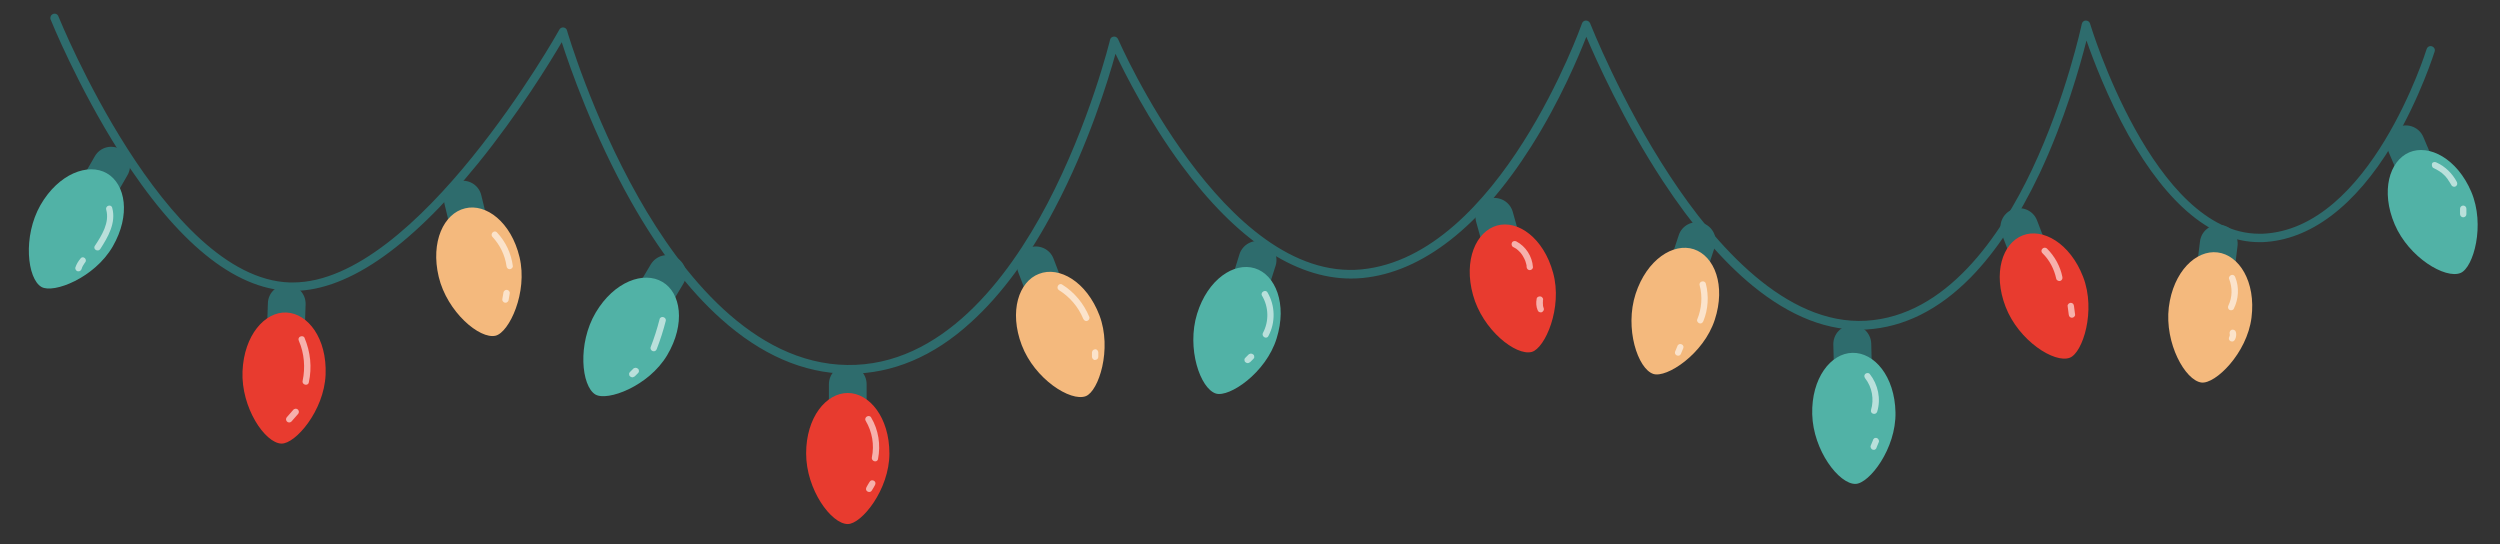 <?xml version="1.0" encoding="UTF-8"?> <!-- Generator: Adobe Illustrator 27.1.1, SVG Export Plug-In . SVG Version: 6.00 Build 0) --> <svg xmlns="http://www.w3.org/2000/svg" xmlns:xlink="http://www.w3.org/1999/xlink" id="Слой_1" x="0px" y="0px" viewBox="0 0 133.91 29.16" style="enable-background:new 0 0 133.91 29.16;" xml:space="preserve"><rect x="0" y="0" width="133.91" height="29.16" fill="#333333" stroke="none"/> <style type="text/css"> .st0{fill:#2E6C6D;} .st1{fill:#E83B2F;} .st2{fill:#51B2A6;} .st3{fill:#F4B97D;} .st4{opacity:0.6;} .st5{fill:#FFFFFF;} </style> <g> <g> <path class="st0" d="M45.49,20.02c-0.04,0-0.07,0-0.11,0c-2.35-0.03-4.62-1.02-6.76-2.94c-1.7-1.52-3.32-3.63-4.81-6.27 c-2.04-3.61-3.3-7.25-3.72-8.55c-0.62,1.06-2.3,3.8-4.49,6.5c-3.76,4.63-7.16,6.93-10.11,6.82c-2.95-0.11-6-2.59-9.07-7.4 c-2.26-3.55-3.7-7.11-3.71-7.14C2.67,0.93,2.72,0.8,2.84,0.75c0.12-0.05,0.25,0.01,0.29,0.13C3.19,1.02,8.81,14.9,15.51,15.13 c0.06,0,0.12,0,0.18,0c6.66,0,14.2-13.4,14.27-13.54c0.04-0.08,0.13-0.13,0.22-0.12c0.09,0.01,0.17,0.07,0.19,0.16 c0.01,0.04,1.32,4.52,3.83,8.95c2.3,4.06,6.11,8.9,11.18,8.97c5.07,0.07,8.62-4.65,10.71-8.62c2.28-4.34,3.36-8.75,3.37-8.8 c0.02-0.1,0.1-0.16,0.2-0.17c0.1-0.01,0.19,0.05,0.23,0.14c0.06,0.13,5.68,13.04,13.04,12.33c7.38-0.72,11.77-13.06,11.81-13.18 c0.03-0.09,0.12-0.15,0.21-0.15c0.1,0,0.18,0.06,0.22,0.14c0.02,0.04,1.64,4.18,4.28,8.19c2.41,3.67,6.19,8,10.5,7.75 c4.3-0.25,7.21-4.54,8.89-8.09c1.84-3.89,2.66-7.77,2.67-7.81c0.02-0.1,0.11-0.18,0.21-0.18c0.11,0,0.2,0.06,0.23,0.16 c0.03,0.11,3.41,11.26,9.06,11.26c0.06,0,0.12,0,0.18,0c5.77-0.24,8.76-9.79,8.79-9.89c0.04-0.12,0.16-0.19,0.28-0.15 c0.12,0.04,0.19,0.16,0.15,0.28c-0.01,0.02-0.78,2.51-2.27,4.98c-2,3.31-4.4,5.12-6.94,5.23c-0.06,0-0.13,0-0.19,0 c-2.48,0-4.89-1.98-7-5.73c-1.11-1.99-1.88-4.01-2.25-5.07c-0.34,1.35-1.15,4.23-2.51,7.12c-1.1,2.32-2.34,4.19-3.69,5.57 c-1.7,1.73-3.58,2.67-5.59,2.79c-2.01,0.12-4.06-0.68-6.1-2.35c-1.62-1.33-3.23-3.21-4.8-5.6c-2.1-3.2-3.57-6.48-4.1-7.73 C84.57,3,83.56,5.41,82.02,7.84c-2.72,4.3-5.84,6.74-9.03,7.05c-0.21,0.02-0.42,0.03-0.63,0.03c-3.01,0-6.13-2.09-9.07-6.07 c-1.77-2.4-3.02-4.88-3.54-5.97c-0.38,1.38-1.44,4.85-3.25,8.28c-1.36,2.59-2.87,4.64-4.5,6.11C50,19.1,47.8,20.02,45.49,20.02z"></path> </g> <g> <path class="st0" d="M46.42,21.73H44.4v-1.15c0-0.56,0.45-1.01,1.01-1.01h0c0.56,0,1.01,0.45,1.01,1.01V21.73z"></path> </g> <g> <path class="st1" d="M47.64,24.29c0,1.94-1.49,3.78-2.23,3.78c-0.88,0-2.23-1.84-2.23-3.78c0-1.94,1.07-3.24,2.23-3.24 C46.57,21.05,47.64,22.36,47.64,24.29z"></path> </g> <g> <path class="st0" d="M36.01,16.19l-1.74-1.04l0.59-0.99c0.29-0.48,0.91-0.64,1.39-0.35l0,0c0.48,0.29,0.64,0.91,0.35,1.39 L36.01,16.19z"></path> </g> <g> <path class="st2" d="M35.74,19.02c-0.99,1.67-3.21,2.49-3.85,2.11c-0.75-0.45-0.97-2.72,0.02-4.39c0.99-1.67,2.58-2.23,3.57-1.64 C36.48,15.68,36.73,17.35,35.74,19.02z"></path> </g> <g> <path class="st0" d="M16.33,17.46l-2.02-0.08l0.04-1.15c0.02-0.56,0.49-0.99,1.05-0.97h0c0.56,0.02,0.99,0.49,0.97,1.05 L16.33,17.46z"></path> </g> <g> <path class="st1" d="M17.44,20.07c-0.08,1.94-1.63,3.72-2.37,3.69c-0.88-0.03-2.16-1.93-2.08-3.87c0.08-1.94,1.2-3.2,2.35-3.15 C16.5,16.79,17.52,18.13,17.44,20.07z"></path> </g> <g> <path class="st0" d="M6.26,10.37L4.51,9.36l0.57-0.99C5.36,7.88,5.98,7.72,6.46,8l0,0c0.48,0.28,0.65,0.9,0.37,1.38L6.26,10.37z"></path> </g> <g> <path class="st2" d="M6.04,13.2c-0.97,1.68-3.17,2.54-3.82,2.17c-0.76-0.44-1.01-2.71-0.05-4.39c0.97-1.68,2.55-2.27,3.55-1.7 C6.73,9.86,7.01,11.52,6.04,13.2z"></path> </g> <g> <path class="st0" d="M26.05,11.57l-1.97,0.48l-0.27-1.12c-0.13-0.54,0.2-1.09,0.75-1.22l0,0c0.54-0.13,1.09,0.2,1.22,0.75 L26.05,11.57z"></path> </g> <g> <path class="st3" d="M27.83,13.78c0.45,1.89-0.56,4.02-1.28,4.2c-0.85,0.21-2.6-1.27-3.05-3.15c-0.45-1.89,0.28-3.4,1.41-3.67 C26.03,10.88,27.38,11.89,27.83,13.78z"></path> </g> <g> <path class="st0" d="M56.84,14.93l-1.89,0.72l-0.41-1.07c-0.2-0.52,0.06-1.11,0.58-1.31l0,0c0.52-0.2,1.11,0.06,1.31,0.58 L56.84,14.93z"></path> </g> <g> <path class="st3" d="M58.89,16.89c0.69,1.81-0.04,4.06-0.73,4.33c-0.82,0.31-2.74-0.92-3.43-2.73c-0.69-1.81-0.16-3.41,0.92-3.82 C56.73,14.24,58.2,15.08,58.89,16.89z"></path> </g> <g> <path class="st0" d="M67.98,15.32l-1.93-0.6l0.34-1.1c0.17-0.53,0.73-0.83,1.27-0.67v0c0.53,0.17,0.83,0.73,0.67,1.27L67.98,15.32 z"></path> </g> <g> <path class="st2" d="M68.38,18.13c-0.57,1.85-2.54,3.17-3.25,2.95c-0.84-0.26-1.58-2.42-1.01-4.27c0.57-1.85,1.98-2.78,3.09-2.44 C68.32,14.71,68.96,16.28,68.38,18.13z"></path> </g> <g> <path class="st0" d="M81.34,12.46L79.38,13l-0.31-1.11c-0.15-0.54,0.17-1.1,0.71-1.25v0c0.54-0.15,1.1,0.17,1.25,0.71L81.34,12.46 z"></path> </g> <g> <path class="st1" d="M83.19,14.61c0.52,1.87-0.43,4.04-1.14,4.24c-0.85,0.23-2.64-1.18-3.15-3.05c-0.52-1.87,0.17-3.41,1.29-3.72 C81.3,11.77,82.68,12.74,83.19,14.61z"></path> </g> <g> <path class="st0" d="M100.26,19.55l-2.03,0.05l-0.03-1.15c-0.01-0.56,0.43-1.02,0.99-1.04l0,0c0.56-0.01,1.02,0.43,1.04,0.99 L100.26,19.55z"></path> </g> <g> <path class="st2" d="M101.53,22.09c0.04,1.94-1.4,3.81-2.14,3.83c-0.88,0.02-2.27-1.79-2.32-3.73s1-3.27,2.15-3.29 C100.39,18.87,101.49,20.15,101.53,22.09z"></path> </g> <g> <path class="st0" d="M91.49,14.32l-1.93-0.63l0.36-1.09c0.17-0.53,0.75-0.82,1.28-0.65v0c0.53,0.17,0.82,0.75,0.65,1.28 L91.49,14.32z"></path> </g> <g> <path class="st3" d="M91.85,17.13c-0.6,1.84-2.58,3.13-3.29,2.9c-0.83-0.27-1.55-2.44-0.95-4.29c0.6-1.84,2.02-2.75,3.12-2.39 C91.84,13.72,92.45,15.29,91.85,17.13z"></path> </g> <g> <path class="st0" d="M109.52,12.87l-1.89,0.73l-0.41-1.07c-0.2-0.52,0.06-1.11,0.58-1.31v0c0.52-0.2,1.11,0.06,1.31,0.58 L109.52,12.87z"></path> </g> <g> <path class="st1" d="M111.58,14.83c0.7,1.81-0.02,4.06-0.71,4.33c-0.82,0.32-2.74-0.91-3.44-2.72c-0.7-1.81-0.17-3.41,0.91-3.83 C109.41,12.19,110.88,13.02,111.58,14.83z"></path> </g> <g> <path class="st0" d="M119.71,14.32l-2.01-0.25l0.14-1.14c0.07-0.56,0.57-0.95,1.13-0.88l0,0c0.56,0.07,0.95,0.57,0.88,1.13 L119.71,14.32z"></path> </g> <g> <path class="st3" d="M120.6,17.01c-0.24,1.92-1.94,3.57-2.68,3.48c-0.87-0.11-1.98-2.1-1.75-4.03c0.24-1.92,1.46-3.08,2.61-2.94 C119.94,13.66,120.84,15.09,120.6,17.01z"></path> </g> <g> <path class="st0" d="M130.25,8.39l-1.86,0.8l-0.45-1.06c-0.22-0.51,0.02-1.11,0.53-1.33v0c0.51-0.22,1.11,0.02,1.33,0.53 L130.25,8.39z"></path> </g> <g> <path class="st2" d="M132.37,10.27c0.76,1.78,0.12,4.06-0.57,4.35c-0.81,0.34-2.77-0.82-3.53-2.6c-0.76-1.78-0.29-3.4,0.78-3.86 C130.11,7.71,131.61,8.49,132.37,10.27z"></path> </g> <g class="st4"> <g> <g> <path class="st5" d="M130.35,9c0.11,0.05,0.21,0.11,0.31,0.17c0.02,0.02,0.05,0.03,0.07,0.05c0.01,0.01,0.02,0.02,0.03,0.02 c0.04,0.03-0.02-0.02,0.02,0.01c0.05,0.04,0.09,0.08,0.13,0.12c0.04,0.04,0.09,0.08,0.12,0.13c0.02,0.02,0.04,0.04,0.05,0.06 c0.01,0.01,0.02,0.03,0.03,0.04c0.02,0.03-0.01-0.01,0.01,0.02c0.07,0.1,0.13,0.2,0.19,0.3c0.04,0.08,0.16,0.11,0.23,0.06 c0.08-0.05,0.1-0.15,0.06-0.23c-0.24-0.46-0.63-0.84-1.1-1.05c-0.08-0.04-0.19-0.03-0.23,0.06C130.25,8.84,130.26,8.96,130.35,9 L130.35,9z"></path> </g> </g> <g> <g> <path class="st5" d="M119.4,14.94c0.18,0.46,0.18,0.98-0.04,1.43c-0.04,0.08-0.02,0.18,0.06,0.23c0.08,0.04,0.19,0.02,0.23-0.06 c0.26-0.52,0.3-1.15,0.08-1.69c-0.03-0.09-0.11-0.15-0.21-0.12C119.44,14.76,119.36,14.86,119.4,14.94L119.4,14.94z"></path> </g> </g> <g> <g> <path class="st5" d="M109.4,13.56c0.38,0.37,0.63,0.85,0.74,1.37c0.02,0.09,0.13,0.14,0.21,0.12c0.09-0.03,0.14-0.12,0.12-0.21 c-0.11-0.57-0.41-1.11-0.82-1.52C109.48,13.16,109.24,13.4,109.4,13.56L109.4,13.56z"></path> </g> </g> <g> <g> <path class="st5" d="M99.91,20.27c0.37,0.47,0.48,1.12,0.31,1.69c-0.06,0.21,0.26,0.3,0.33,0.09c0.21-0.69,0.05-1.45-0.4-2.02 c-0.06-0.07-0.18-0.06-0.24,0C99.84,20.1,99.85,20.19,99.91,20.27L99.91,20.27z"></path> </g> </g> <g> <g> <path class="st5" d="M91.04,15.28c0.16,0.61,0.11,1.25-0.13,1.83c-0.04,0.08,0.04,0.19,0.12,0.21c0.1,0.03,0.17-0.03,0.21-0.12 c0.26-0.64,0.3-1.35,0.13-2.01C91.31,14.98,90.98,15.07,91.04,15.28L91.04,15.28z"></path> </g> </g> <g> <g> <path class="st5" d="M81.05,13.23c0.05,0.03,0.11,0.06,0.16,0.09c0.03,0.02,0.04,0.03,0.05,0.04c0.02,0.02,0.05,0.04,0.07,0.06 c0.09,0.08,0.16,0.16,0.22,0.26c0.03,0.05,0.06,0.1,0.09,0.16c0.03,0.06,0.04,0.08,0.06,0.13c0.02,0.06,0.04,0.12,0.05,0.17 c0.01,0.03,0.01,0.06,0.02,0.09c0,0.02,0-0.01,0,0.02c0,0.02,0,0.04,0,0.05c0.01,0.09,0.07,0.17,0.17,0.17 c0.09,0,0.18-0.08,0.17-0.17c-0.04-0.57-0.38-1.1-0.89-1.37c-0.08-0.04-0.19-0.02-0.23,0.06 C80.94,13.07,80.97,13.19,81.05,13.23L81.05,13.23z"></path> </g> </g> <g> <g> <path class="st5" d="M67.6,15.84c0.36,0.6,0.38,1.37,0.05,1.99c-0.1,0.19,0.19,0.37,0.29,0.17c0.39-0.73,0.37-1.63-0.05-2.34 C67.78,15.48,67.49,15.66,67.6,15.84L67.6,15.84z"></path> </g> </g> <g> <g> <path class="st5" d="M131.77,11.18c0,0.1,0,0.19,0,0.29c0,0.04,0.02,0.09,0.05,0.12c0.03,0.03,0.08,0.05,0.12,0.05 c0.04,0,0.09-0.02,0.12-0.05c0.03-0.03,0.05-0.07,0.05-0.12c0-0.1,0-0.19,0-0.29c0-0.04-0.02-0.09-0.05-0.12 c-0.03-0.03-0.08-0.05-0.12-0.05c-0.04,0-0.09,0.02-0.12,0.05C131.79,11.09,131.77,11.13,131.77,11.18L131.77,11.18z"></path> </g> </g> <g> <g> <path class="st5" d="M119.43,17.89c0,0.01,0.01,0.03,0.01,0.04C119.44,17.91,119.43,17.9,119.43,17.89 c0.01,0.03,0.01,0.06,0,0.09c0-0.02,0-0.03,0.01-0.05c0,0.03-0.01,0.06-0.02,0.09c0.01-0.01,0.01-0.03,0.02-0.04 c-0.01,0.02-0.02,0.04-0.03,0.06c-0.02,0.03-0.03,0.09-0.02,0.13c0.01,0.04,0.04,0.08,0.08,0.1c0.04,0.02,0.09,0.03,0.13,0.02 c0.01-0.01,0.03-0.01,0.04-0.02c0.03-0.02,0.05-0.04,0.06-0.06c0.02-0.03,0.04-0.07,0.05-0.11c0.01-0.03,0.02-0.05,0.02-0.08 c0.01-0.04,0.01-0.08,0.01-0.12c0-0.04-0.01-0.08-0.02-0.12c-0.01-0.04-0.04-0.08-0.08-0.1c-0.04-0.02-0.09-0.03-0.13-0.02 c-0.04,0.01-0.08,0.04-0.1,0.08C119.42,17.8,119.42,17.84,119.43,17.89L119.43,17.89z"></path> </g> </g> <g> <g> <path class="st5" d="M110.75,16.39c0.02,0.15,0.04,0.31,0.06,0.46c0.01,0.05,0.02,0.09,0.05,0.12c0.03,0.03,0.08,0.05,0.12,0.05 c0.04,0,0.09-0.02,0.12-0.05c0.03-0.03,0.06-0.08,0.05-0.12c-0.02-0.15-0.04-0.31-0.06-0.46c-0.01-0.05-0.02-0.09-0.05-0.12 c-0.03-0.03-0.08-0.05-0.12-0.05c-0.04,0-0.09,0.02-0.12,0.05C110.77,16.3,110.74,16.35,110.75,16.39L110.75,16.39z"></path> </g> </g> <g> <g> <path class="st5" d="M100.32,23.59c-0.04,0.1-0.08,0.19-0.12,0.29c-0.01,0.02-0.01,0.05,0,0.07c0,0.02,0.01,0.04,0.02,0.06 c0.02,0.04,0.06,0.07,0.1,0.08c0.04,0.01,0.09,0.01,0.13-0.02c0.01-0.01,0.02-0.02,0.03-0.03c0.02-0.02,0.04-0.05,0.04-0.08 c0.04-0.1,0.08-0.19,0.12-0.29c0.01-0.02,0.01-0.05,0-0.07c0-0.02-0.01-0.04-0.02-0.06c-0.02-0.04-0.06-0.07-0.1-0.08 c-0.04-0.01-0.09-0.01-0.13,0.02c-0.01,0.01-0.02,0.02-0.03,0.03C100.34,23.53,100.32,23.56,100.32,23.59L100.32,23.59z"></path> </g> </g> <g> <g> <path class="st5" d="M89.86,18.51c-0.04,0.1-0.08,0.19-0.12,0.29c-0.01,0.02-0.02,0.04-0.02,0.06c-0.01,0.02,0,0.05,0,0.07 c0.01,0.04,0.04,0.08,0.08,0.1c0.04,0.02,0.09,0.03,0.13,0.02c0.04-0.01,0.08-0.04,0.1-0.08c0.04-0.1,0.08-0.19,0.12-0.29 c0.01-0.02,0.02-0.04,0.02-0.06c0.01-0.02,0-0.05,0-0.07c-0.01-0.04-0.04-0.08-0.08-0.1c-0.04-0.02-0.09-0.03-0.13-0.02 C89.92,18.45,89.88,18.47,89.86,18.51L89.86,18.51z"></path> </g> </g> <g> <g> <path class="st5" d="M82.31,16c-0.04,0.21-0.03,0.42,0.05,0.61c0.02,0.04,0.04,0.08,0.08,0.1c0.04,0.02,0.09,0.03,0.13,0.02 c0.08-0.03,0.15-0.12,0.12-0.21c-0.03-0.07-0.04-0.14-0.05-0.21c0,0.02,0,0.03,0.01,0.05c-0.01-0.09-0.01-0.18,0-0.27 c0,0.02,0,0.03-0.01,0.05c0-0.02,0-0.03,0.01-0.05c0.01-0.05,0.01-0.09-0.02-0.13c-0.02-0.04-0.06-0.07-0.1-0.08 C82.43,15.86,82.32,15.91,82.31,16L82.31,16z"></path> </g> </g> <g> <g> <path class="st5" d="M66.88,18.99c-0.06,0.06-0.12,0.12-0.17,0.17c-0.02,0.02-0.03,0.03-0.04,0.05 c-0.01,0.02-0.02,0.04-0.01,0.07c0,0.02,0,0.05,0.01,0.07c0.01,0.02,0.02,0.04,0.04,0.05c0.03,0.03,0.08,0.05,0.12,0.05 c0.02,0,0.03,0,0.05-0.01c0.03-0.01,0.05-0.02,0.08-0.04c0.06-0.06,0.12-0.12,0.17-0.17c0.02-0.02,0.03-0.03,0.04-0.05 c0.01-0.02,0.02-0.04,0.01-0.07c0-0.02,0-0.05-0.01-0.07c-0.01-0.02-0.02-0.04-0.04-0.05c-0.03-0.03-0.08-0.05-0.12-0.05 c-0.02,0-0.03,0-0.05,0.01C66.92,18.96,66.9,18.97,66.88,18.99L66.88,18.99z"></path> </g> </g> <g> <g> <path class="st5" d="M56.72,15.54c0.58,0.36,1.04,0.9,1.3,1.53c0.04,0.08,0.11,0.15,0.21,0.12c0.08-0.02,0.15-0.12,0.12-0.21 c-0.3-0.72-0.8-1.33-1.46-1.74C56.71,15.13,56.54,15.42,56.72,15.54L56.72,15.54z"></path> </g> </g> <g> <g> <path class="st5" d="M58.49,18.88c0,0.08,0,0.15,0,0.23c0,0.04,0.02,0.09,0.05,0.12c0.02,0.02,0.03,0.03,0.05,0.04 c0.02,0.01,0.04,0.02,0.07,0.01c0.04,0,0.09-0.02,0.12-0.05c0.03-0.03,0.05-0.07,0.05-0.12c0-0.08,0-0.15,0-0.23 c0-0.04-0.02-0.09-0.05-0.12c-0.02-0.02-0.03-0.03-0.05-0.04c-0.02-0.01-0.04-0.02-0.07-0.01c-0.04,0-0.09,0.02-0.12,0.05 C58.51,18.8,58.49,18.84,58.49,18.88L58.49,18.88z"></path> </g> </g> <g> <g> <path class="st5" d="M46.37,22.54c0.35,0.59,0.47,1.29,0.33,1.96c-0.04,0.21,0.28,0.31,0.33,0.09c0.15-0.76,0.03-1.56-0.37-2.23 C46.55,22.18,46.26,22.35,46.37,22.54L46.37,22.54z"></path> </g> </g> <g> <g> <path class="st5" d="M46.58,25.81c-0.06,0.1-0.12,0.19-0.17,0.29c-0.02,0.04-0.03,0.09-0.02,0.13c0.01,0.04,0.04,0.08,0.08,0.1 c0.04,0.02,0.09,0.03,0.13,0.02c0.04-0.01,0.08-0.04,0.1-0.08c0.06-0.1,0.12-0.19,0.17-0.29c0.02-0.04,0.03-0.09,0.02-0.13 c-0.01-0.04-0.04-0.08-0.08-0.1c-0.04-0.02-0.09-0.03-0.13-0.02C46.64,25.74,46.6,25.77,46.58,25.81L46.58,25.81z"></path> </g> </g> <g> <g> <path class="st5" d="M35.33,17.1c-0.13,0.51-0.29,1.01-0.48,1.5c-0.03,0.09,0.04,0.19,0.12,0.21c0.1,0.03,0.18-0.03,0.21-0.12 c0.19-0.49,0.35-0.99,0.48-1.5C35.71,16.98,35.38,16.89,35.33,17.1L35.33,17.1z"></path> </g> </g> <g> <g> <path class="st5" d="M33.92,19.75c-0.06,0.06-0.12,0.12-0.17,0.17c-0.02,0.02-0.03,0.03-0.04,0.05 c-0.01,0.02-0.02,0.04-0.01,0.07c0,0.02,0,0.05,0.01,0.07c0.01,0.02,0.02,0.04,0.04,0.05c0.03,0.03,0.08,0.05,0.12,0.05 c0.02,0,0.03,0,0.05-0.01c0.03-0.01,0.05-0.02,0.08-0.04c0.06-0.06,0.12-0.12,0.17-0.17c0.02-0.02,0.03-0.03,0.04-0.05 c0.01-0.02,0.02-0.04,0.01-0.07c0-0.02,0-0.05-0.01-0.07c-0.01-0.02-0.02-0.04-0.04-0.05c-0.03-0.03-0.08-0.05-0.12-0.05 c-0.02,0-0.03,0-0.05,0.01C33.96,19.71,33.94,19.73,33.92,19.75L33.92,19.75z"></path> </g> </g> <g> <g> <path class="st5" d="M26.38,12.69c0.4,0.43,0.67,0.98,0.75,1.56c0.01,0.09,0.07,0.17,0.17,0.17c0.08,0,0.18-0.08,0.17-0.17 c-0.09-0.68-0.38-1.3-0.85-1.8C26.47,12.29,26.23,12.53,26.38,12.69L26.38,12.69z"></path> </g> </g> <g> <g> <path class="st5" d="M26.97,15.65c-0.02,0.12-0.04,0.23-0.06,0.35c-0.01,0.05-0.01,0.09,0.02,0.13c0.02,0.04,0.06,0.07,0.1,0.08 c0.04,0.01,0.09,0.01,0.13-0.02c0.04-0.02,0.07-0.06,0.08-0.1c0.02-0.12,0.04-0.23,0.06-0.35c0.01-0.05,0.01-0.09-0.02-0.13 c-0.02-0.04-0.06-0.07-0.1-0.08c-0.04-0.01-0.09-0.01-0.13,0.02C27.02,15.57,26.98,15.61,26.97,15.65L26.97,15.65z"></path> </g> </g> <g> <g> <path class="st5" d="M16.01,18.26c0.29,0.67,0.35,1.43,0.2,2.14c-0.05,0.21,0.28,0.3,0.33,0.09c0.18-0.81,0.09-1.64-0.23-2.4 c-0.04-0.09-0.16-0.1-0.23-0.06C15.98,18.08,15.97,18.18,16.01,18.26L16.01,18.26z"></path> </g> </g> <g> <g> <path class="st5" d="M15.72,21.94c-0.12,0.13-0.23,0.27-0.35,0.4c-0.03,0.03-0.05,0.07-0.05,0.12c0,0.04,0.02,0.09,0.05,0.12 c0.03,0.03,0.08,0.05,0.12,0.05c0.04,0,0.09-0.02,0.12-0.05c0.12-0.13,0.23-0.27,0.35-0.4c0.03-0.03,0.05-0.07,0.05-0.12 c0-0.04-0.02-0.09-0.05-0.12c-0.03-0.03-0.08-0.05-0.12-0.05C15.8,21.9,15.75,21.91,15.72,21.94L15.72,21.94z"></path> </g> </g> <g> <g> <path class="st5" d="M5.69,11.23c0.19,0.7-0.24,1.38-0.61,1.94c-0.12,0.18,0.17,0.35,0.29,0.17c0.42-0.65,0.86-1.41,0.64-2.21 C5.96,10.92,5.63,11.01,5.69,11.23L5.69,11.23z"></path> </g> </g> <g> <g> <path class="st5" d="M4.32,13.84c-0.12,0.14-0.22,0.3-0.28,0.48c-0.03,0.08,0.03,0.19,0.12,0.21c0.09,0.02,0.18-0.03,0.21-0.12 c0.01-0.03,0.02-0.06,0.03-0.09c-0.01,0.01-0.01,0.03-0.02,0.04c0.04-0.09,0.09-0.18,0.15-0.26c-0.01,0.01-0.02,0.02-0.03,0.03 c0.02-0.02,0.03-0.04,0.05-0.06c0.03-0.03,0.05-0.07,0.05-0.12c0-0.04-0.02-0.09-0.05-0.12c-0.03-0.03-0.08-0.05-0.12-0.05 C4.39,13.79,4.34,13.8,4.32,13.84L4.32,13.84z"></path> </g> </g> </g> </g> </svg> 